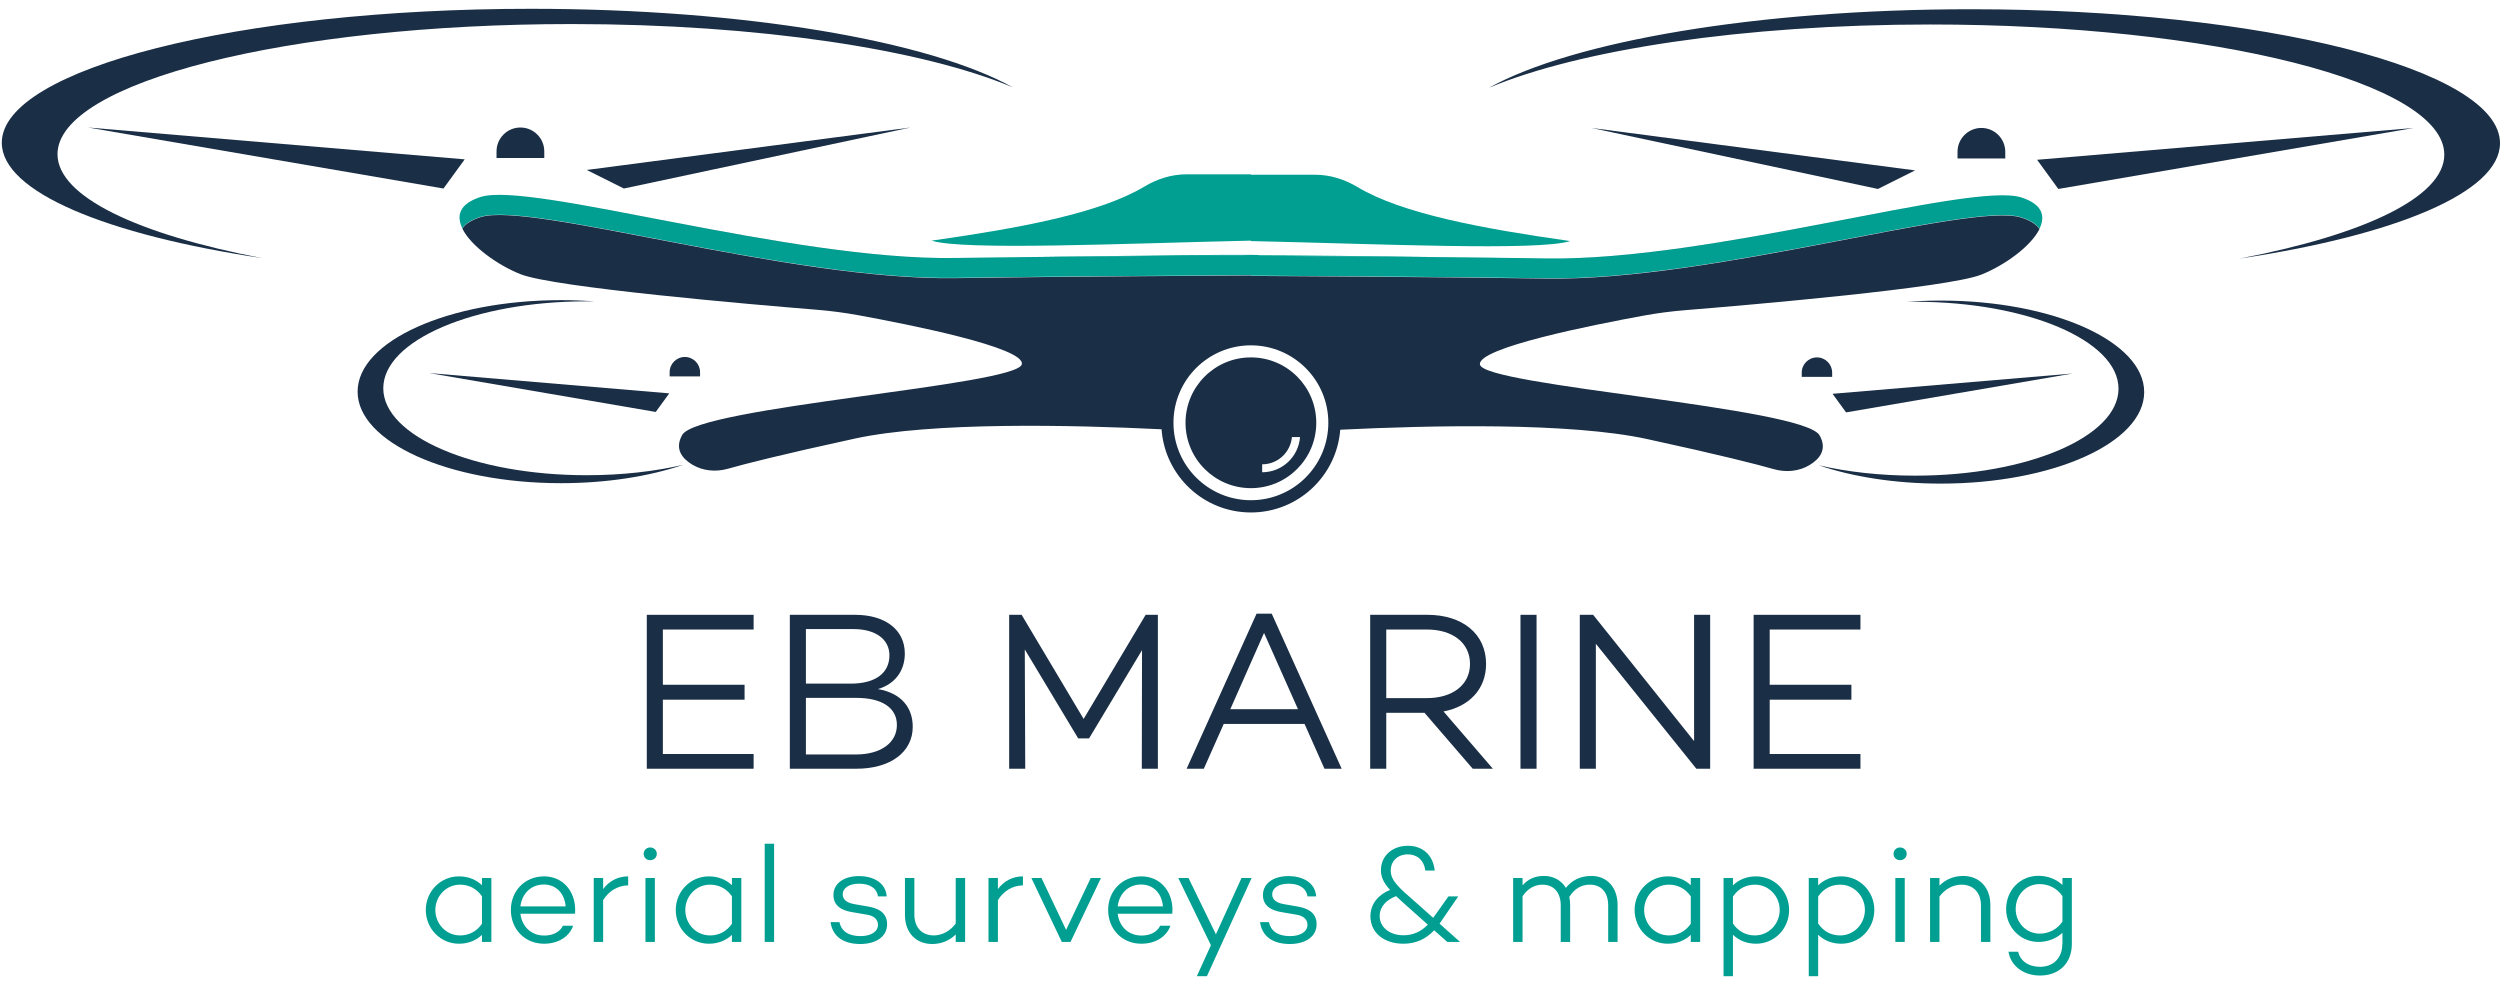 <?xml version="1.0" encoding="utf-8"?>
<!-- Generator: Adobe Illustrator 14.0.0, SVG Export Plug-In . SVG Version: 6.00 Build 43363)  -->
<!DOCTYPE svg PUBLIC "-//W3C//DTD SVG 1.1//EN" "http://www.w3.org/Graphics/SVG/1.1/DTD/svg11.dtd">
<svg version="1.1" xmlns="http://www.w3.org/2000/svg" xmlns:xlink="http://www.w3.org/1999/xlink" x="0px" y="0px"
	 width="1988.088px" height="786px" viewBox="0 0 1988.088 786" enable-background="new 0 0 1988.088 786" xml:space="preserve">
<g id="Layer_33">
</g>
<g id="Layer_32">
</g>
<g id="Layer_31">
</g>
<g id="Layer_30">
</g>
<g id="Layer_29">
</g>
<g id="Layer_28">
</g>
<g id="Layer_27">
</g>
<g id="Layer_26">
</g>
<g id="Layer_25">
</g>
<g id="Layer_24">
</g>
<g id="Layer_23">
</g>
<g id="Layer_22">
</g>
<g id="Layer_21">
</g>
<g id="Layer_20">
</g>
<g id="Layer_19">
</g>
<g id="Layer_18">
</g>
<g id="Layer_17">
</g>
<g id="Layer_16">
</g>
<g id="Layer_15">
</g>
<g id="Layer_14">
</g>
<g id="Layer_13">
</g>
<g id="Layer_12">
</g>
<g id="Layer_11">
</g>
<g id="Layer_10">
</g>
<g id="Layer_9">
</g>
<g id="Layer_8">
</g>
<g id="Layer_7">
</g>
<g id="Layer_6">
</g>
<g id="Layer_5">
</g>
<g id="Layer_4">
</g>
<g id="Layer_3">
	<path fill="#009F91" d="M1623.913,171.14c-0.017-0.097-0.032-0.195-0.051-0.291c-0.205-1.062-0.543-2.099-1.033-3.102
		c-0.044-0.089-0.1-0.175-0.146-0.263c-0.52-1.005-1.17-1.982-2.004-2.916c-0.01-0.011-0.017-0.022-0.026-0.033
		c-0.81-0.901-1.816-1.755-2.939-2.578c-0.19-0.14-0.375-0.281-0.574-0.418c-1.135-0.779-2.419-1.52-3.864-2.216
		c-0.256-0.123-0.536-0.24-0.803-0.36c-1.559-0.707-3.237-1.38-5.154-1.986c-40.081-12.657-245.762,50.629-377.607,48.52
		c-5.002-0.075-9.883-0.148-14.685-0.219c-82.415-1.149-218.449-1.881-220.225-1.891v-0.347c0,0-137.35,0.733-220.308,1.891
		c-4.802,0.071-9.682,0.144-14.684,0.219c-131.846,2.11-337.526-61.176-377.607-48.519c-1.917,0.605-3.596,1.279-5.155,1.985
		c-0.267,0.121-0.546,0.238-0.803,0.361c-1.445,0.696-2.729,1.437-3.863,2.216c-0.2,0.137-0.384,0.278-0.575,0.418
		c-1.123,0.824-2.13,1.677-2.94,2.578c-0.01,0.011-0.016,0.022-0.026,0.033c-0.834,0.934-1.484,1.911-2.004,2.916
		c-0.046,0.088-0.102,0.174-0.146,0.263c-0.49,1.003-0.829,2.04-1.034,3.102c-0.019,0.097-0.034,0.194-0.051,0.292
		c-0.57,3.383,0.211,7.025,2.046,10.759v0c2.491-3.629,7.145-6.763,14.549-9.101c40.081-12.657,245.761,50.628,377.607,48.519
		c79.715-1.275,233.131-2.099,234.909-2.109v0.346c0,0,154.813,0.827,234.993,2.109c131.846,2.11,337.526-61.176,377.607-48.519
		c7.404,2.338,12.058,5.472,14.549,9.101v0C1623.702,178.165,1624.483,174.522,1623.913,171.14z"/>
	<path fill="#009F91" d="M994.717,191.367v0.345h0.001c100.973,2.218,228.48,8.044,253.978,0
		c-69.705-9.886-133.716-21.677-169.243-42.996c-10.146-6.089-21.564-9.742-33.398-9.742H994.8v-0.347h-51.337
		c-11.834,0-23.252,3.653-33.398,9.742c-35.527,21.319-99.538,33.11-169.243,42.996
		C766.312,199.407,893.756,193.586,994.717,191.367z"/>
	<path fill="none" d="M953.899,333.167h8.728c1.556-16.466,15.259-29.396,32.131-29.396v-8.575
		C973.134,295.195,955.461,311.942,953.899,333.167z"/>
	<path fill="none" d="M994.758,274.627c-34.01,0-61.581,27.571-61.581,61.581s27.571,61.581,61.581,61.581
		c31.979,0,58.25-24.378,61.277-55.562c0.192-1.981,0.304-3.987,0.304-6.02C1056.339,302.198,1028.769,274.627,994.758,274.627z
		 M994.758,388.196c-28.712,0-51.987-23.275-51.987-51.987s23.275-51.987,51.987-51.987s51.987,23.275,51.987,51.987
		S1023.47,388.196,994.758,388.196z"/>
	<polygon fill="#1A2E46" points="69.988,101.402 352.667,149.921 369.543,126.717 	"/>
	<polygon fill="#1A2E46" points="466.582,135.154 496.115,149.921 723.946,101.402 	"/>
	<polygon fill="#1A2E46" points="521.458,327.601 532.21,312.816 341.359,296.688 	"/>
	<polygon fill="#1A2E46" points="1919.529,101.749 1619.974,127.063 1636.85,150.268 	"/>
	<polygon fill="#1A2E46" points="1265.571,101.749 1493.402,150.268 1522.935,135.501 	"/>
	<polygon fill="#1A2E46" points="1457.307,313.163 1468.059,327.947 1648.159,297.035 	"/>
	<path fill="#1A2E46" d="M432.829,120.388c0-10.485-8.5-18.986-18.986-18.986c-10.485,0-18.985,8.5-18.985,18.986v5.274h37.972
		V120.388z"/>
	<path fill="#1A2E46" d="M556.713,295.971c0-6.68-5.416-12.096-12.096-12.096s-12.096,5.416-12.096,12.096v3.36h24.192V295.971z"/>
	<path fill="#1A2E46" d="M1594.66,120.734c0-10.485-8.5-18.986-18.986-18.986c-10.485,0-18.985,8.5-18.985,18.986v5.274h37.972
		V120.734z"/>
	<path fill="#1A2E46" d="M1432.803,296.317v3.36h24.193v-3.36c0-6.68-5.416-12.096-12.097-12.096S1432.803,289.637,1432.803,296.317
		z"/>
	<path fill="#1A2E46" d="M45.729,122.628c0-57.161,183.058-103.499,408.871-103.499c149,0,279.343,20.182,350.806,50.328
		C739.165,32.624,592.591,7,422.281,7C189.851,7,1.428,54.696,1.428,113.532c0,39.102,83.276,73.264,207.333,91.794
		C109.756,186.438,45.729,156.428,45.729,122.628z"/>
	<path fill="#1A2E46" d="M304.798,308.774c0-38.183,72.423-69.137,161.76-69.137c2.202,0,4.383,0.034,6.563,0.071
		c-8.78-0.664-17.785-1.027-26.984-1.027c-89.337,0-161.76,32.584-161.76,72.779c0,40.195,72.422,72.779,161.76,72.779
		c36.47,0,70.115-5.434,97.171-14.596c-22.838,5.272-48.974,8.267-76.75,8.267C377.221,377.911,304.798,346.958,304.798,308.774z"/>
	<path fill="#1A2E46" d="M1567.236,7.347c-170.311,0-316.884,25.624-383.124,62.458c71.463-30.146,201.807-50.328,350.806-50.328
		c225.813,0,408.871,46.338,408.871,103.499c0,33.8-64.028,63.809-163.032,82.697c124.057-18.53,207.332-52.692,207.332-91.794
		C1988.088,55.042,1799.667,7.347,1567.236,7.347z"/>
	<path fill="#1A2E46" d="M1543.379,239.028c-9.199,0-18.204,0.364-26.984,1.027c2.18-0.037,4.362-0.071,6.563-0.071
		c89.338,0,161.76,30.954,161.76,69.136c0,38.184-72.422,69.137-161.76,69.137c-27.776,0-53.912-2.995-76.75-8.266
		c27.056,9.161,60.7,14.595,97.171,14.595c89.337,0,161.76-32.584,161.76-72.779
		C1705.139,271.612,1632.716,239.028,1543.379,239.028z"/>
	<path fill="#1A2E46" d="M774.492,205.143c-5.108,0.071-10.033,0.144-14.685,0.219C764.81,205.287,769.69,205.214,774.492,205.143z"
		/>
	<path fill="#1A2E46" d="M382.201,156.842c-1.917,0.605-3.596,1.279-5.155,1.985C378.605,158.121,380.283,157.448,382.201,156.842z"
		/>
	<path fill="#1A2E46" d="M367.651,181.765c-1.835-3.734-2.616-7.376-2.046-10.759C365.028,174.389,365.815,178.03,367.651,181.765z"
		/>
	<path fill="#009F91" d="M988.511,203.287c1.138,0.148,5.278,0.298,6.206,0.312c0,0,137.351,0.734,220.308,1.891
		c-136.184-2.017-192.642-2.522-214.4-2.509c1.458-0.132,0.989-0.272-5.824-0.325c-16.381-0.127-69.411,0.253-220.309,2.487
		C846.902,204.132,960.73,203.445,988.511,203.287z"/>
	<path fill="#1A2E46" d="M382.201,156.842c40.081-12.657,245.761,50.629,377.606,48.519
		C627.959,207.336,422.281,144.185,382.201,156.842z"/>
	<path fill="#1A2E46" d="M1215.025,205.49c4.802,0.071,9.683,0.144,14.685,0.218C1225.058,205.634,1220.133,205.561,1215.025,205.49
		z"/>
	<path fill="#1A2E46" d="M1446.992,346.214c-12.657-22.372-265.802-39.248-270.021-56.124
		c-3.323-13.293,90.21-31.822,130.076-39.091c10.895-1.986,21.799-3.417,32.838-4.315c50.289-4.089,209.22-17.691,235.789-28.319
		c18.295-7.318,39.38-22.391,46.191-36.253c-2.491-3.629-7.145-6.763-14.549-9.101c-40.081-12.658-245.762,50.629-377.607,48.519
		c-79.715-1.275-233.132-2.099-234.909-2.108v-0.347c0,0-154.813,0.826-234.993,2.109c-131.846,2.109-337.526-61.176-377.606-48.519
		c-7.405,2.338-12.059,5.472-14.55,9.101c6.812,13.862,27.897,28.936,46.192,36.253c26.569,10.628,185.5,24.229,235.789,28.319
		c11.039,0.897,21.943,2.329,32.838,4.315c39.866,7.269,133.399,25.797,130.076,39.091c-4.219,16.876-257.364,33.752-270.021,56.124
		c-6.329,11.186,0,18.778,7.91,23.573c8.501,5.154,18.943,6.023,28.505,3.304c13.442-3.824,42.038-11.18,100.705-23.934
		c61.521-13.374,171.65-10.973,244.055-7.425c2.662,36.962,33.417,66.144,71.058,66.144c37.523,0,68.212-28.997,71.041-65.795
		c72.417-3.549,182.553-5.951,244.072,7.423c58.667,12.753,87.263,20.109,100.705,23.933c9.562,2.72,20.003,1.85,28.505-3.304
		C1446.992,364.992,1453.321,357.4,1446.992,346.214z M1056.036,342.228c-3.027,31.183-29.299,55.562-61.277,55.562
		c-34.01,0-61.581-27.571-61.581-61.581s27.571-61.581,61.581-61.581c34.011,0,61.581,27.571,61.581,61.581
		C1056.339,338.241,1056.228,340.247,1056.036,342.228z"/>
	<path fill="#1A2E46" d="M1607.317,157.189c1.917,0.605,3.595,1.279,5.154,1.986
		C1610.913,158.468,1609.234,157.794,1607.317,157.189z"/>
	<path fill="#1A2E46" d="M1623.913,171.352c0.569,3.383-0.211,7.025-2.047,10.759
		C1623.702,178.376,1624.489,174.735,1623.913,171.352z"/>
	<path fill="#1A2E46" d="M1607.317,157.189c-40.081-12.657-245.76,50.493-377.607,48.519
		C1361.555,207.818,1567.236,144.532,1607.317,157.189z"/>
	<path fill="#1A2E46" d="M994.758,388.196c28.712,0,51.987-23.275,51.987-51.988c0-28.711-23.275-51.987-51.987-51.987
		c-28.712,0-51.987,23.275-51.987,51.987C942.771,364.92,966.046,388.195,994.758,388.196z M1003.725,369.238
		c12.43,0,22.523-9.526,23.669-21.655l6.431,0c-1.151,15.636-14.17,27.972-30.1,27.972V369.238z"/>
	<g>
		<path fill="#1A2E46" d="M527.128,544.542h64.978v11.88h-64.978v43.198h72.177v11.699h-84.957V488.924h84.957v11.7h-72.177V544.542
			z"/>
		<path fill="#1A2E46" d="M725.842,578.021c0,19.979-17.639,33.299-44.818,33.299h-52.918V488.924h51.838
			c24.299,0,39.599,12.06,39.599,30.779c0,13.68-7.74,24.299-21.419,28.259C716.663,551.202,725.842,562.541,725.842,578.021z
			 M640.886,543.643h35.639c19.799,0,30.779-8.46,30.779-22.5c0-12.779-10.979-20.879-28.619-20.879h-37.799V543.643z
			 M680.664,599.979c20.339,0,32.579-9.72,32.579-23.398c0-13.859-12.06-21.6-32.219-21.6h-40.139v44.998H680.664z"/>
		<path fill="#1A2E46" d="M920.78,611.319h-12.779l0.18-94.316L866.063,587.2h-8.64l-42.479-70.737l0.36,94.856h-12.779V488.924
			h9.899l49.318,82.797l49.317-82.797h9.72V611.319z"/>
		<path fill="#1A2E46" d="M973.165,575.681l-15.84,35.639h-13.679l55.618-123.295h12.059l55.619,123.295h-13.68l-15.84-35.639
			H973.165z M1005.204,503.324l-26.819,60.657h53.817L1005.204,503.324z"/>
		<path fill="#1A2E46" d="M1102.403,566.861v44.458h-12.779V488.924h45.537c27.539,0,46.619,14.939,46.619,39.059
			c0,19.979-13.32,33.839-33.84,37.799l39.238,45.538h-16.018l-38.34-44.458H1102.403z M1134.801,555.162
			c19.979,0,34.199-10.26,34.199-27.18c0-17.099-14.221-27.358-34.199-27.358h-32.398v54.538H1134.801z"/>
		<path fill="#1A2E46" d="M1221.922,611.319h-12.779V488.924h12.779V611.319z"/>
		<path fill="#1A2E46" d="M1359.979,611.319h-10.98l-79.916-99.356v99.356h-12.779V488.924h10.619L1347.2,589.36V488.924h12.779
			V611.319z"/>
		<path fill="#1A2E46" d="M1407.321,544.542h64.977v11.88h-64.977v43.198h72.178v11.699h-84.957V488.924h84.957v11.7h-72.178
			V544.542z"/>
	</g>
	<polyline fill="none" points="1705.293,6.625 1705.293,805.625 286.293,805.625 286.293,6.625 	"/>
	<g>
		<path fill="#009F91" d="M390.756,749.053h-7.48v-5.611c-4.62,4.4-10.78,7.041-18.37,7.041c-14.52,0-26.29-11.881-26.29-26.84
			c0-14.85,11.77-26.73,26.29-26.73c7.59,0,13.75,2.641,18.37,7.039v-5.719h7.48V749.053z M383.276,734.643v-21.891
			c-4.29-6.16-10.45-9.24-17.38-9.24c-11.22,0-19.69,9.24-19.69,20.131c0,11,8.47,20.24,19.69,20.24
			C372.826,743.883,378.986,740.803,383.276,734.643z"/>
		<path fill="#009F91" d="M457.305,726.611l-0.44-0.219v0.219h-43.01c1.1,9.682,8.03,17.381,19.03,17.381
			c7.04,0,12.43-2.971,14.74-7.811h8.14c-2.97,8.691-11.88,14.301-23.1,14.301c-15.51,0-26.4-11.77-26.4-26.84
			c0-14.961,10.89-26.73,26.4-26.73c14.521,0,24.64,11.221,24.75,26.51C457.415,724.521,457.415,725.623,457.305,726.611z
			 M413.854,720.781h35.97c-0.88-10.229-7.37-17.379-17.38-17.379C421.775,703.402,414.955,711.213,413.854,720.781z"/>
		<path fill="#009F91" d="M479.635,707.031c4.73-6.379,11.66-10.119,19.91-10.119v7.15c-8.36,0.219-15.4,4.4-19.91,11.77v33.221
			h-7.48v-50.82h7.48V707.031z"/>
		<path fill="#009F91" d="M511.864,678.982c0-2.861,2.31-5.061,5.17-5.061c2.97,0,5.28,2.199,5.28,5.061
			c0,2.969-2.31,5.059-5.28,5.059C514.174,684.041,511.864,681.951,511.864,678.982z M520.774,749.053h-7.48v-50.82h7.48V749.053z"
			/>
		<path fill="#009F91" d="M589.523,749.053h-7.48v-5.611c-4.62,4.4-10.78,7.041-18.37,7.041c-14.52,0-26.29-11.881-26.29-26.84
			c0-14.85,11.77-26.73,26.29-26.73c7.59,0,13.75,2.641,18.37,7.039v-5.719h7.48V749.053z M582.043,734.643v-21.891
			c-4.29-6.16-10.45-9.24-17.38-9.24c-11.22,0-19.69,9.24-19.69,20.131c0,11,8.47,20.24,19.69,20.24
			C571.593,743.883,577.753,740.803,582.043,734.643z"/>
		<path fill="#009F91" d="M615.592,749.053h-7.48v-78.102h7.48V749.053z"/>
		<path fill="#009F91" d="M667.511,733.322c1.54,6.93,6.93,11.109,16.83,11.109c8.25,0,13.86-3.52,13.86-9.02
			c0-4.51-3.63-7.26-8.8-8.029l-11.55-1.98c-8.47-1.32-15.07-5.061-15.07-13.641c0-9.129,8.14-15.07,20.35-15.07
			c10.34,0,21.12,4.51,22,16.17h-6.93c-0.99-6.6-6.49-10.119-15.07-10.119c-8.03,0-12.98,3.52-12.98,8.471
			c0,3.85,2.75,6.818,10.01,7.92l10.12,1.76c7.37,1.209,15.18,4.4,15.18,14.08c0,9.9-8.91,15.73-21.34,15.73
			c-13.2,0-22-5.83-23.65-17.381H667.511z"/>
		<path fill="#009F91" d="M767.5,749.053h-7.48v-5.941c-4.73,4.73-11.22,7.592-18.7,7.592c-12.76,0-21.67-8.801-21.67-23.102
			v-29.369h7.48v28.93c0,10.67,6.27,16.721,15.51,16.721c6.38,0,12.98-3.41,17.38-9.461v-36.189h7.48V749.053z"/>
		<path fill="#009F91" d="M793.57,707.031c4.73-6.379,11.66-10.119,19.91-10.119v7.15c-8.36,0.219-15.4,4.4-19.91,11.77v33.221
			h-7.48v-50.82h7.48V707.031z"/>
		<path fill="#009F91" d="M851.319,749.053h-6.93l-24.2-50.82h8.03l19.581,41.25l19.58-41.25h8.14L851.319,749.053z"/>
		<path fill="#009F91" d="M932.279,726.611l-0.44-0.219v0.219h-43.01c1.1,9.682,8.029,17.381,19.029,17.381
			c7.04,0,12.431-2.971,14.74-7.811h8.141c-2.971,8.691-11.88,14.301-23.101,14.301c-15.51,0-26.4-11.77-26.4-26.84
			c0-14.961,10.891-26.73,26.4-26.73c14.521,0,24.641,11.221,24.75,26.51C932.388,724.521,932.388,725.623,932.279,726.611z
			 M888.829,720.781h35.97c-0.88-10.229-7.37-17.379-17.38-17.379C896.749,703.402,889.928,711.213,888.829,720.781z"/>
		<path fill="#009F91" d="M959.778,776.332h-8.03l11.22-24.641l-25.96-53.459h8.141l21.779,44.77l20.351-44.77h8.03L959.778,776.332
			z"/>
		<path fill="#009F91" d="M1009.057,733.322c1.54,6.93,6.93,11.109,16.83,11.109c8.25,0,13.86-3.52,13.86-9.02
			c0-4.51-3.63-7.26-8.801-8.029l-11.55-1.98c-8.47-1.32-15.07-5.061-15.07-13.641c0-9.129,8.141-15.07,20.351-15.07
			c10.34,0,21.12,4.51,22,16.17h-6.93c-0.99-6.6-6.49-10.119-15.07-10.119c-8.03,0-12.98,3.52-12.98,8.471
			c0,3.85,2.75,6.818,10.011,7.92l10.12,1.76c7.369,1.209,15.18,4.4,15.18,14.08c0,9.9-8.91,15.73-21.34,15.73
			c-13.2,0-22-5.83-23.65-17.381H1009.057z"/>
		<path fill="#009F91" d="M1140.505,739.812c-6.6,6.93-14.52,10.67-24.42,10.67c-15.84,0-26.29-9.02-26.29-21.891
			c0-10.119,6.82-17.379,15.62-20.9c-4.95-5.5-7.26-10.01-7.26-15.619c0-11.439,9.02-19.471,21.45-19.471
			c11.659,0,20.02,7.26,21.34,19.689h-7.48c-1.1-8.469-6.71-12.869-13.97-12.869c-7.92,0-13.53,5.279-13.53,12.869
			c0,8.25,6.82,13.861,19.8,25.191l13.971,12.43l12.1-17.051h7.811l-14.41,21.012l-0.44,0.658l16.28,14.521h-10.12L1140.505,739.812
			z M1135.446,735.303l-16.061-14.301c-3.52-3.189-6.6-5.83-9.13-8.359c-7.7,2.859-13.09,8.359-13.09,15.84
			c0,8.689,7.7,15.289,19.03,15.289C1123.675,743.771,1130.166,740.803,1135.446,735.303z"/>
		<path fill="#009F91" d="M1286.365,719.793v29.26h-7.479v-28.93c0-10.561-5.5-16.611-14.63-16.611
			c-6.271,0-12.21,2.971-16.28,9.791c0.439,1.979,0.66,4.18,0.66,6.49v29.26h-7.48v-28.93c0-10.561-5.609-16.611-14.63-16.611
			c-6.05,0-11.66,3.08-15.73,9.24v36.301h-7.479v-50.82h7.479v5.83c4.181-4.73,9.351-7.48,17.051-7.48
			c7.479,0,13.75,3.41,17.38,9.461c4.95-6.051,11.33-9.461,20.35-9.461C1277.786,696.582,1286.365,705.492,1286.365,719.793z"/>
		<path fill="#009F91" d="M1352.035,749.053h-7.479v-5.611c-4.62,4.4-10.78,7.041-18.37,7.041c-14.521,0-26.291-11.881-26.291-26.84
			c0-14.85,11.771-26.73,26.291-26.73c7.59,0,13.75,2.641,18.37,7.039v-5.719h7.479V749.053z M1344.555,734.643v-21.891
			c-4.29-6.16-10.45-9.24-17.381-9.24c-11.22,0-19.689,9.24-19.689,20.131c0,11,8.47,20.24,19.689,20.24
			C1334.105,743.883,1340.265,740.803,1344.555,734.643z"/>
		<path fill="#009F91" d="M1422.763,723.643c0,14.959-11.659,26.84-26.29,26.84c-7.479,0-13.75-2.641-18.37-7.15v33h-7.479v-78.1
			h7.479v5.83c4.62-4.51,10.891-7.15,18.37-7.15C1411.104,696.912,1422.763,708.793,1422.763,723.643z M1415.284,723.643
			c0-10.891-8.58-20.131-19.69-20.131c-7.04,0-13.2,3.08-17.49,9.461v21.449c4.29,6.381,10.45,9.461,17.49,9.461
			C1406.704,743.883,1415.284,734.643,1415.284,723.643z"/>
		<path fill="#009F91" d="M1490.523,723.643c0,14.959-11.659,26.84-26.29,26.84c-7.479,0-13.75-2.641-18.37-7.15v33h-7.479v-78.1
			h7.479v5.83c4.62-4.51,10.891-7.15,18.37-7.15C1478.864,696.912,1490.523,708.793,1490.523,723.643z M1483.043,723.643
			c0-10.891-8.58-20.131-19.69-20.131c-7.04,0-13.2,3.08-17.49,9.461v21.449c4.29,6.381,10.45,9.461,17.49,9.461
			C1474.463,743.883,1483.043,734.643,1483.043,723.643z"/>
		<path fill="#009F91" d="M1505.812,678.982c0-2.861,2.311-5.061,5.17-5.061c2.971,0,5.28,2.199,5.28,5.061
			c0,2.969-2.31,5.059-5.28,5.059C1508.123,684.041,1505.812,681.951,1505.812,678.982z M1514.722,749.053h-7.48v-50.82h7.48
			V749.053z"/>
		<path fill="#009F91" d="M1582.811,719.793v29.26h-7.479v-28.93c0-10.561-6.271-16.611-15.511-16.611
			c-6.49,0-13.09,3.41-17.49,9.461v36.08h-7.479v-50.82h7.479v6.049c4.73-4.84,11.33-7.699,18.811-7.699
			C1573.901,696.582,1582.811,705.492,1582.811,719.793z"/>
		<path fill="#009F91" d="M1647.602,750.703c0,15.289-10.229,25.08-25.3,25.08c-13.311,0-23.32-7.811-25.08-18.922h7.7
			c1.54,7.15,8.14,11.99,17.38,11.99c10.56,0,17.71-6.93,17.71-18.148h0.11v-8.91c-4.841,4.51-11.44,7.26-19.141,7.26
			c-14.52,0-25.63-11.881-25.63-26.07c0-15.07,11.11-26.51,25.63-26.51c7.7,0,14.3,2.75,19.141,7.26v-5.5h7.479V750.703z
			 M1640.123,732.883v-20.24c-4.4-6.49-11.11-9.57-18.15-9.57c-11.11,0-19.03,8.799-19.03,19.91c0,10.23,7.92,19.471,19.03,19.471
			C1629.012,742.453,1635.722,739.373,1640.123,732.883z"/>
	</g>
</g>
</svg>
